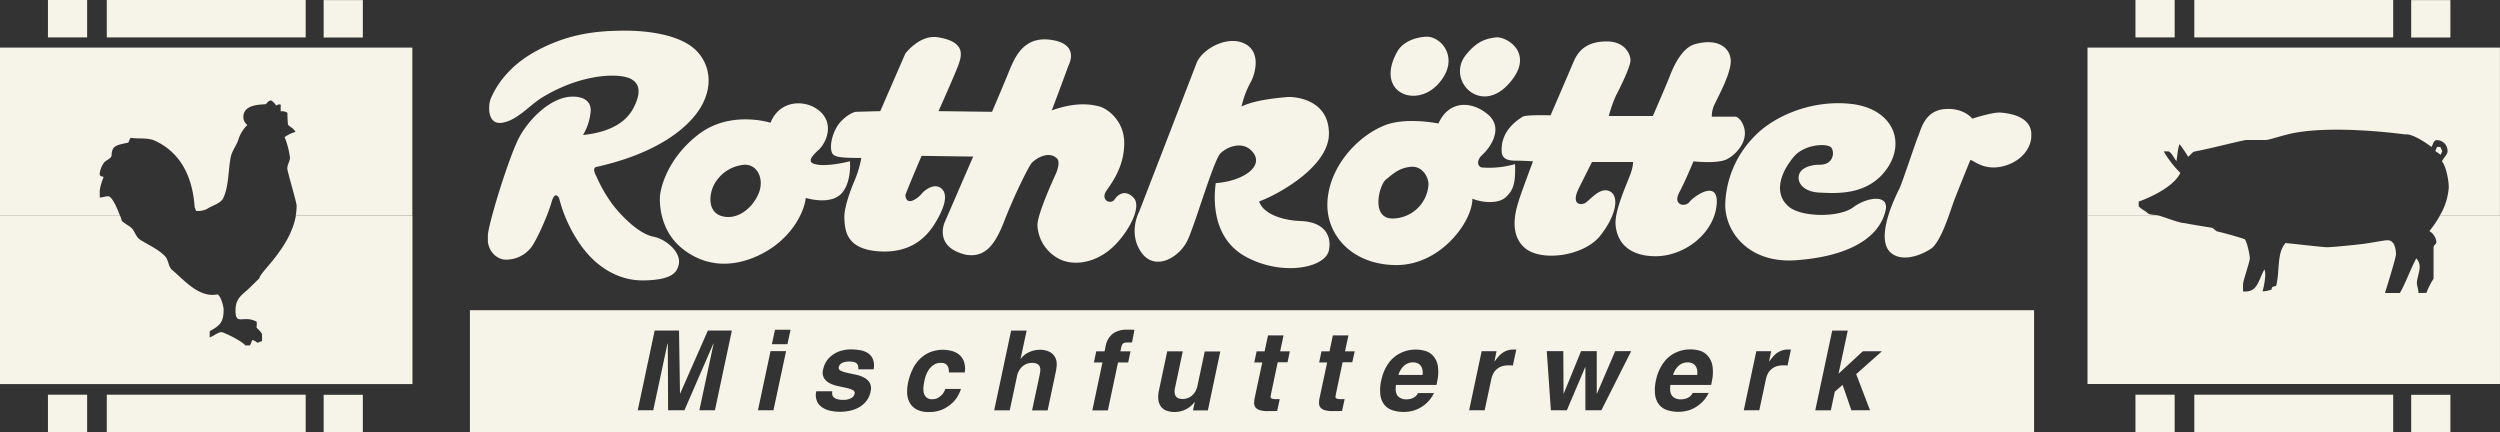 <svg xmlns="http://www.w3.org/2000/svg" viewBox="0 0 737.84 127.56"><rect x="0" y="0" width="737.84" height="127.56" fill="#333333" stroke="none"/><defs><style>      .cls-1, .cls-2 {        fill: #f6f3e8;      }      .cls-1 {        fill-rule: evenodd;      }    </style></defs><g id="Ebene_2" data-name="Ebene 2"><g id="Ebene_1-2" data-name="Ebene 1"><g><path class="cls-1" d="M419.14,107.74a2.25,2.25,0,0,0-.95-.61,3.47,3.47,0,0,0-1.1-.18,3.91,3.91,0,0,0-2.72,1,5.93,5.93,0,0,0-1.64,2.7h7.12a4.43,4.43,0,0,0-.09-1.75A2.73,2.73,0,0,0,419.14,107.74Z"></path><path class="cls-1" d="M138.69,91.55v36H600.33v-36ZM211,121.08h-4.59l4.2-19.67h-.07L202,121.08h-4.82l-.09-19.67H197l-4.2,19.67h-4.58l5-23.53h7.18l.29,18.55h.07l8.16-18.55H216Zm17.27,0H223.7l3.71-17.44H232Zm4.13-19.5h-4.59l.92-4.26h4.59ZM257.83,109h-4.49a5.93,5.93,0,0,0-.06-.84,1.47,1.47,0,0,0-.29-.73,1.64,1.64,0,0,0-.79-.53,4.41,4.41,0,0,0-1.46-.19,6,6,0,0,0-1.54.16,2.88,2.88,0,0,0-.93.41,1.62,1.62,0,0,0-.51.54,2.4,2.4,0,0,0-.23.59.93.93,0,0,0,.61,1,8.46,8.46,0,0,0,1.9.62c.78.18,1.61.36,2.51.54a9.63,9.63,0,0,1,2.44.85,4.3,4.3,0,0,1,1.69,1.55,3.51,3.51,0,0,1,.26,2.57,6.42,6.42,0,0,1-1.46,3.08,8,8,0,0,1-2.37,1.82,9.92,9.92,0,0,1-2.69.86,14.27,14.27,0,0,1-2.4.24,14.06,14.06,0,0,1-2.9-.3,6.84,6.84,0,0,1-2.45-1,4.3,4.3,0,0,1-1.56-1.86,4.8,4.8,0,0,1-.2-2.9h4.72a3.21,3.21,0,0,0,0,1,1.39,1.39,0,0,0,.46.8,2.62,2.62,0,0,0,1.07.54,6.25,6.25,0,0,0,1.77.2,4.59,4.59,0,0,0,1.49-.2,3.91,3.91,0,0,0,1-.45,1.8,1.8,0,0,0,.56-.58,2.48,2.48,0,0,0,.25-.57.92.92,0,0,0-.56-1.1,8.09,8.09,0,0,0-1.87-.64l-2.49-.54a9.2,9.2,0,0,1-2.42-.83,4.12,4.12,0,0,1-1.69-1.53,3.39,3.39,0,0,1-.25-2.6,7.31,7.31,0,0,1,.75-2,6.86,6.86,0,0,1,1.56-1.88,8.21,8.21,0,0,1,2.48-1.41,9.92,9.92,0,0,1,3.5-.56,15.07,15.07,0,0,1,2.58.22,6,6,0,0,1,2.27.83,4,4,0,0,1,1.51,1.76A5.29,5.29,0,0,1,257.83,109Zm26.91.92h-4.66A7.59,7.59,0,0,0,280,109a2.92,2.92,0,0,0-.3-.92,1.78,1.78,0,0,0-.69-.7,2.19,2.19,0,0,0-1.18-.28h-.23a3.49,3.49,0,0,0-1.88.49,5.08,5.08,0,0,0-1.38,1.23,6.83,6.83,0,0,0-.93,1.62,9.52,9.52,0,0,0-.53,1.71c-.11.48-.2,1-.29,1.68a6.43,6.43,0,0,0,0,1.86,2.8,2.8,0,0,0,.73,1.5,2.44,2.44,0,0,0,1.88.63,3.27,3.27,0,0,0,1.56-.36,4.61,4.61,0,0,0,1.14-.86,3.79,3.79,0,0,0,.74-1,3.45,3.45,0,0,0,.33-.82h4.65a10.66,10.66,0,0,1-.78,1.83,8.83,8.83,0,0,1-1.71,2.25,10.42,10.42,0,0,1-2.82,1.92,9.44,9.44,0,0,1-4.09.82,7.43,7.43,0,0,1-3.85-.84,5,5,0,0,1-2-2.13,6.48,6.48,0,0,1-.64-2.82,13,13,0,0,1,.28-2.9,17.62,17.62,0,0,1,1.31-3.89,10.79,10.79,0,0,1,2.15-3.06,9.49,9.49,0,0,1,3-2,10.19,10.19,0,0,1,3.95-.72,10.62,10.62,0,0,1,2.25.28,5.88,5.88,0,0,1,2.21,1,4.81,4.81,0,0,1,1.54,2A6.55,6.55,0,0,1,284.74,109.87Zm27-.85-2.55,12.06h-4.59l2.26-10.59c.06-.33.12-.69.16-1.08a2.62,2.62,0,0,0-.1-1.12,1.64,1.64,0,0,0-.7-.88,3,3,0,0,0-1.62-.36,4.33,4.33,0,0,0-2.79,1,5.12,5.12,0,0,0-1.67,3l-2.13,10h-4.59l5-23.53H303l-1.8,8.35h.07a4.64,4.64,0,0,1,.9-1,5.74,5.74,0,0,1,1.31-.87,8.66,8.66,0,0,1,1.6-.59,7.26,7.26,0,0,1,1.82-.23,6.66,6.66,0,0,1,2.31.38,4,4,0,0,1,1.69,1.11,3.94,3.94,0,0,1,.89,1.82A6.25,6.25,0,0,1,311.71,109Zm22.36-8h-1.28a3.41,3.41,0,0,0-.94.1,1.09,1.09,0,0,0-.54.32,1.84,1.84,0,0,0-.31.61,6.72,6.72,0,0,0-.21.9l-.16.69h3l-.69,3.28h-3l-3,14.16h-4.59l3-14.16h-2.53l.69-3.28H326l.29-1.41a6,6,0,0,1,2.21-3.85,6.85,6.85,0,0,1,4-1.13h1.52l.8.06Zm22.38,20.06h-4.39l.53-2.46h-.07a7.28,7.28,0,0,1-5.93,2.92,6.64,6.64,0,0,1-2.3-.38,3.7,3.7,0,0,1-1.64-1.16,4.2,4.2,0,0,1-.8-2,8.22,8.22,0,0,1,.18-2.89l2.43-11.47h4.59l-2.3,10.82a4.24,4.24,0,0,0-.06,1.64,1.81,1.81,0,0,0,.47,1,1.84,1.84,0,0,0,.85.48,4.56,4.56,0,0,0,1,.13,4.81,4.81,0,0,0,1.23-.18,4,4,0,0,0,1.29-.64,4.65,4.65,0,0,0,1.11-1.21,6,6,0,0,0,.76-1.94l2.13-10.06h4.59ZM380,106.92H377.1l-2,9.47c0,.26-.08.48-.1.66a.51.51,0,0,0,.12.42,1,1,0,0,0,.52.25,5.75,5.75,0,0,0,1.07.08,3.77,3.77,0,0,0,.47,0,4.4,4.4,0,0,0,.51,0l-.75,3.48-1.09.05h-1.67a7.77,7.77,0,0,1-2.34-.28,2.56,2.56,0,0,1-1.26-.76,2,2,0,0,1-.43-1.19,6.66,6.66,0,0,1,.13-1.54l2.26-10.58h-2.36l.69-3.28h2.36l1-4.72h4.59l-1,4.72h2.85Zm19.1,0h-2.85l-2,9.47c0,.26-.08.48-.1.66a.51.51,0,0,0,.12.42,1,1,0,0,0,.52.25,5.75,5.75,0,0,0,1.07.08,3.77,3.77,0,0,0,.47,0,4.63,4.63,0,0,0,.51,0l-.75,3.48-1.08.05h-1.68a7.77,7.77,0,0,1-2.34-.28,2.56,2.56,0,0,1-1.26-.76,2,2,0,0,1-.43-1.19,6.66,6.66,0,0,1,.13-1.54l2.26-10.58h-2.36l.69-3.28h2.36l1-4.72h4.59l-1,4.72h2.85Zm25.05,5.87-.2.81H412a9.73,9.73,0,0,0-.09,1.22,3.82,3.82,0,0,0,.25,1.41,2.38,2.38,0,0,0,1,1.16,3.7,3.7,0,0,0,2.08.47,4.31,4.31,0,0,0,1.92-.47A3,3,0,0,0,418.5,116h4.72a9.91,9.91,0,0,1-4.1,4.36,9.06,9.06,0,0,1-2.41.94,10.94,10.94,0,0,1-5.67-.2,5.07,5.07,0,0,1-2.42-1.59,5.89,5.89,0,0,1-1.22-3,12.69,12.69,0,0,1,.32-4.52,11.37,11.37,0,0,1,.37-1.38,14.78,14.78,0,0,1,.77-1.83,12,12,0,0,1,1.27-2A9.38,9.38,0,0,1,412,105a9.92,9.92,0,0,1,2.58-1.31,10.29,10.29,0,0,1,3.37-.51,9.85,9.85,0,0,1,2.64.38,5,5,0,0,1,2.36,1.44,6,6,0,0,1,1.4,2.93A12.39,12.39,0,0,1,424.11,112.79Zm22.35-4.89a2.72,2.72,0,0,0-.62-.07h-.66a5.85,5.85,0,0,0-2.24.38,4.32,4.32,0,0,0-1.49,1,4.45,4.45,0,0,0-.92,1.34,6.47,6.47,0,0,0-.46,1.46l-1.93,9.08h-4.59l3.7-17.44h4.39l-.62,3h.07c.32-.44.66-.87,1-1.28a7,7,0,0,1,1.18-1.12,5.67,5.67,0,0,1,1.46-.78,5.28,5.28,0,0,1,1.85-.3l.44,0,.45,0Zm26.13,13.18h-4.72l0-12.72h-.06l-5.41,12.72h-4.72l-1.21-17.44h4.88l.07,12.52h.06l5.11-12.52h4.63l0,12.52h.07l5.37-12.52h4.72Zm32.58-8.29-.2.81H493a9.73,9.73,0,0,0-.09,1.22,3.62,3.62,0,0,0,.25,1.41,2.44,2.44,0,0,0,1,1.16,3.68,3.68,0,0,0,2.08.47,4.31,4.31,0,0,0,1.92-.47,3,3,0,0,0,1.42-1.43h4.72a9.91,9.91,0,0,1-4.1,4.36,9.06,9.06,0,0,1-2.41.94,10.94,10.94,0,0,1-5.67-.2,5.07,5.07,0,0,1-2.42-1.59,5.89,5.89,0,0,1-1.22-3,12.69,12.69,0,0,1,.32-4.52,11.37,11.37,0,0,1,.37-1.38,14.78,14.78,0,0,1,.77-1.83,12,12,0,0,1,1.27-2,9.38,9.38,0,0,1,1.86-1.8,9.92,9.92,0,0,1,2.58-1.31,10.29,10.29,0,0,1,3.37-.51,9.91,9.91,0,0,1,2.64.38A5,5,0,0,1,504,105a6,6,0,0,1,1.4,2.93A12.39,12.39,0,0,1,505.17,112.79Zm22.35-4.89a2.72,2.72,0,0,0-.62-.07h-.66a5.85,5.85,0,0,0-2.24.38,4.32,4.32,0,0,0-1.49,1,4.45,4.45,0,0,0-.92,1.34,6,6,0,0,0-.46,1.46l-1.94,9.08h-4.58l3.7-17.44h4.39l-.62,3h.07c.32-.44.66-.87,1-1.28a7,7,0,0,1,1.18-1.12,5.67,5.67,0,0,1,1.46-.78,5.24,5.24,0,0,1,1.85-.3l.44,0,.45,0Zm24.35,13.18h-5.5l-2.59-7.48-2.3,2-1.18,5.51h-4.59l5-23.53h4.59l-2.72,12.71,7.18-6.62h5.63l-7.6,6.75Z"></path><path class="cls-1" d="M500.2,107.74a2.25,2.25,0,0,0-.95-.61,3.47,3.47,0,0,0-1.1-.18,3.91,3.91,0,0,0-2.72,1,5.93,5.93,0,0,0-1.64,2.7h7.11a4.27,4.27,0,0,0-.08-1.75A2.73,2.73,0,0,0,500.2,107.74Z"></path></g><path class="cls-1" d="M424.55,36.45s-9.76-2-16,.59c-8.47,3.46-16.32,12.63-16.78,22.6-.46,9.79,7.4,18.59,20.4,18.59s22.39-12.79,22.39-19.6c2.79,1.2,7.6,1.61,9.8-.39s3-4,2.78-9.81a27.57,27.57,0,0,1-9.79,1c-1.2-.21-1.8-2,.2-3.8s6.6-7.8,1.41-12-11.61-3.6-14.41,2.81m-197.14-.21s-11.8-3.8-21.2,3.4-11.2,16-11.4,18-.21,10.19,6.4,15.6,15,6.18,23.79,1.6,12.4-12.41,12.81-16.4c2.19.59,8,1.79,10.79-1.6s2.26-9.24,2.26-9.24-7.31,1.93-10.66.75c-1.8-.63-.8-2.11,1.4-4.1s4.6-7.41.6-11.2-12-3.82-14.79,3.19m-7.81,12.4c3.8-.25,6,4,4.4,8.2s-6,8.2-10.79,7-4-7.4-1.81-10.4a11.15,11.15,0,0,1,8.2-4.8m197,.59c3.2-.18,5,3,5,5.21a10.68,10.68,0,0,1-9.6,10c-7.8,1-5-9.81-3-11.41s4-3.59,7.59-3.8M184.61,9.05c6.61,0,16.4,1.2,21,6s4.8,12,0,18.39-14.39,12.41-29.4,15.79c-1.8.21-.2,2.81-.2,2.81a42.2,42.2,0,0,0,5,8.59c3,3.81,7.8,8.41,11.79,9.21s8,4.6,7.59,7.79-2.74,4.94-10.13,5.13h-1.09c-7-.19-13.4-4.07-18-10.73A42.21,42.21,0,0,1,165,58.44s-1.2-2.4-2.21,1.2-4.39,11.39-6.19,13.6a9.43,9.43,0,0,1-7,3.39c-2.36.17-5.15-1.78-5.61-5.26V69.23c.6-4.79,6.19-22.58,9-28.2S162.55,28.52,169,28.52s5.26,4.92,5.26,4.92a16,16,0,0,1-2.19,6.4c4-.4,11.59-1.8,14.8-7.8s1.39-9-3.81-9.59-14,.79-23.18,6.39c-4,2.6-7.41,6.8-11.81,7.4s-4-5.4-3.2-7.19,3.8-8.81,13.4-14,18-6,26.39-6m168.56,9.4-17,44s-3.4,6.21.6,12,11.39,1.6,13.8-3.81,7.6-23.39,9.59-25.39,7-4,9.8,0-3.19,8.2-11.2,8.8c-.41,3.2-1.79,16,9,21.79s23.41,3.19,24.41-2-2.39-8.39-8.2-8.6-11.2-2.18-12.4-5.8c4.2-1.39,20.6-9.8,20.6-20s-10.19-11-12.41-10.79-9.39.79-13.38,2.79a26.91,26.91,0,0,1,2.59-7c1-1.6,3.61-8.6-1.4-11.41s-12.59,1.21-14.4,5.41m67.6-7.6c4.58-.27,10.39,6.59,3.59,14s-19,2.21-11.79-10c1.59-2.4,4.78-3.8,8.2-4m20.58.2c3.17-.45,12.19,4.88,3.6,14-8.4,8.9-18.12-1.57-12.39-8.8,3.39-4.21,6-4.8,8.79-5.2m46.41,23.19h-13a40.55,40.55,0,0,1,2.2-6.2c1-1.79,4.21-8.39,4.21-10.2s-1.6-5.6-7-5.6-8.2,2.21-9.8,6-6.79,15.8-6.79,15.8-7.22-.21-8.2.4-6.8,4-6.2,10.6c.19,1.6,1.39,2.39,4,2.39s5.21.2,5.21.2-3.6,9.6-4.19,11.6-3.21,9.4,1.6,13.8,17.6,2.6,22.39-3.4,5.8-11.8,2.8-13.19-6,3-7.4,3.59-4,.19-1.6-4.61l3.8-7.59H482a11.84,11.84,0,0,1-.6,3c-.6,2-4.8,10.8-4.6,15.19s2.8,9.4,11.4,9.61,17.39-6.41,18.4-14.81-6.82-2.79-8-1.19-5,1-3-2.8,4.2-9.2,4.2-9.2,7,.79,9.81-.6,7.6-6.2,4.2-11.39c-1-1.2-1.4-1.21-2-1.2h-6.59a7.93,7.93,0,0,1,1-4c1.22-2.59,4.59-8.8,4.59-12.39s-3.43-7-10.58-5c-3.95,1.1-6.4,6.79-7.41,9.41s-5,11.79-5,11.79m49,14.4c-1.2-.06-5,.4-5.81,2.79s1.2,5.2,6,5.41,14.39,1,20-7.21,1.21-17.79-11-19-23,4.2-28,9.4a29.77,29.77,0,0,0-8.81,19.78c-.4,8.2,6.6,18,20.79,17S554.52,71,556.53,62c1-4.8-5.6-3.81-9.6-.8s-15.19,3-19-.21-3.41-8.59,1.2-14.38c3.19-4.21,10.4-4.41,11.39-3s.6,5.2-3.79,5m44.79-1.4s-3.81,9.39-4.8,12-3.8,12.19-6.81,14.19-8.27,3.91-11.59,1.41c-5.34-4,1.2-17,2.19-19s4.81-13.79,5.61-15.59,1.79-7.4,7.59-8,8.4,2.8,8.4,2.8,6-2,8.4-1.79,8.6,1,9,6v1.28c-.35,4.38-4.27,7.8-9,8.7-5.2,1-7.81-1.79-9-2M272,46s-3.57,8.29-4.8,11.59c.4,3.81,4.19.41,4.8-.39s3.59-3.4,5.8-1.6.79,5.8-1.41,9.59-6.6,9.61-16.8,9-10.2-6.59-10.39-9.78,2.2-9.2,2.8-10.61a32.08,32.08,0,0,0,2.21-7.18c-7.4,0-8.41-.41-8.81-2-.6-2.21.6-6.61,3-9S252.59,33,252.59,33l7.21-.2,7.4-17s4.23-5.65,9.59-4.8c8.26,1.3,7,5.4,6.2,7.8s-6,14-6,14l15.79.2s3-7,4.8-11.4,4.33-11.24,13-9.78c8.18,1.35,4.82,7.39,4.82,7.39s-3,8.19-5,13.39c7.19-2.6,11.59-1.8,14-1.2s7.4,4.21,7.4,10.8-3.21,11.2-5.2,14,1.19,4.4,2.4,2.61,3.4-2.8,5.6-.4-.8,8.39-4,12.19c-5.6,7-13.4,8.2-18,5.81a11.77,11.77,0,0,1-6.41-9.8c-.19-3.2,5.2-14.8,5.2-14.8s2-4,.4-5.19c-2.6-2.22-6.4.39-7.38,1.59s-5.22,9.8-8,17-5.7,10.81-11.2,10c-9.79-2.2-6.4-9.61-6.4-9.61l8.41-19.39Z"></path><rect class="cls-2" x="95.52" y="0.03" width="11.57" height="11.04"></rect><rect class="cls-2" x="14.15" width="11.57" height="11.04"></rect><rect class="cls-2" x="31.52" width="58.7" height="11.04"></rect><rect class="cls-2" x="95.52" y="116.52" width="11.57" height="11.04"></rect><rect class="cls-2" x="14.15" y="116.49" width="11.57" height="11.04"></rect><rect class="cls-2" x="31.52" y="116.49" width="58.7" height="11.04"></rect><rect class="cls-2" x="711.63" y="0.03" width="11.57" height="11.04"></rect><rect class="cls-2" x="630.25" width="11.57" height="11.04"></rect><rect class="cls-2" x="647.62" width="58.7" height="11.04"></rect><rect class="cls-2" x="711.63" y="116.52" width="11.57" height="11.04"></rect><rect class="cls-2" x="630.25" y="116.49" width="11.57" height="11.04"></rect><rect class="cls-2" x="647.62" y="116.49" width="58.7" height="11.04"></rect><path class="cls-1" d="M0,14.05V63.7H35.42c-.8-2.22-2.38-5.77-3.46-5.77s-1.57.39-2.52.34V56.21a15.18,15.18,0,0,1,1.15-3.94c-.34-.3-1.18-.05-1.18-1a6.75,6.75,0,0,1,1.37-3.35c.44-.6,2.17-1.17,2.17-2.14,0-2.91,1.78-3,4.84-3.68.36-.23.33-1,.8-1.43,2.45.39,5.06-.13,7.22.9C54.65,45.71,57,54.32,57.45,61.21c.23.35.2.7.53,1.06a6.67,6.67,0,0,0,3-.53c1.77-1.18,4.15-1.64,4.93-3.31,1.68-3.63,1.42-8.31,2.2-12.14.35-1.62,1.53-3.22,2.13-4.75A10.55,10.55,0,0,1,73,36.89a3,3,0,0,1-1.18-2.35c0-4.13,6.07-3.57,6.75-3.84A2,2,0,0,1,80,29.63a4.45,4.45,0,0,1,1.52,1.56,1.46,1.46,0,0,1,1.32-.33v2a2.66,2.66,0,0,1,2,.47A30.84,30.84,0,0,0,85,36.82c.65.73,1.55.91,2.21,2.11A10.2,10.2,0,0,0,84,40.47a24,24,0,0,1,1.58,6.06c0,1-.79,2.16-.79,3.14s2.75,10,2.75,11a16.71,16.71,0,0,1-.27,3h34.43V14.05Z"></path><g><path class="cls-1" d="M616.1,14.05V63.7h21.27l-.29-.09c-1.18-.31-2.61-.1-3.23-.72s-1.79-1.08-2.65-2V59.49c4-1.4,10.52-4.63,12.3-8.46a31.15,31.15,0,0,1-4.91-6.35h1.46c.87.38,1.65,2.1,2.28,2.86.27-1.1.36-3.6.93-5a40,40,0,0,1,2.54,3.71c.68-.4,1.15-1.39,2-1.55,5.28-1,14.25-3.39,15.28-3.39h5.65c1,0,5-1.42,8.25-2.05,12.58-2.44,32.85.41,32.85.41,2-.31,6,2.34,7.78,3.69.63-.94.54-2,1.68-2a3.17,3.17,0,0,1,3.07,3.29c0,1-1.24,1.91-1.64,3,1.13,1.25,2,5.39,2,7.64a18.72,18.72,0,0,1-2.68,8.4h17.78V14.05Z"></path><polygon class="cls-1" points="720.21 43.37 719.24 43.37 718.75 44.58 720.33 45.68 720.81 44.58 720.21 43.37"></polygon></g><path class="cls-1" d="M720.06,63.7A29.83,29.83,0,0,1,717,68.2a4.26,4.26,0,0,1,2.06,3.12c0,1-.82.77-.83,1.79v9.15a21.72,21.72,0,0,0-2.12,4.19h-2.33c-.06-1.38-.47-2-.47-3s.82-3.49.82-4.52a3.62,3.62,0,0,0-1-2.67c-1.9,3.6-3.13,7.29-4.84,10.21h-4.39C705.1,82.54,707.14,76,707.14,75c0-.25,0-4.1-2.46-4.1-1,0-4.75.76-7.16,1.07-3.65.47-9.68,1-10.7,1s-8.23-.83-12.25-1.25c-2.69,2.93-1.62,8.07-2.81,12.7-1.25.15-1.27.4-1.31,1a7.6,7.6,0,0,1-2.69.57,22,22,0,0,0,.78-4.43,5.43,5.43,0,0,0-.21-2.06c-1.88,3.18-1.91,6.92-6.33,6.51V83.89c0-1,2-6.62,2-7.65s-.86-5.07-1.54-5.67c-2.84-.91-5.69-1.72-8.19-2.3-.44-.27-.87-.7-1.24-1-2.82-.49-5.7-.91-8.54-1.47-.74.15-5.27-1.55-7.15-2.12H616.1v49.66H737.83V63.7Z"></path><path class="cls-1" d="M87.31,63.7c-1.69,9.53-10.73,16.71-10.73,18.4l-3.4,3.33c-2.62,2.18-3.67,3.26-3.67,6.3,0,4.52,2.4,1.1,6.26,3.24a7.61,7.61,0,0,1-.07,1.64c.46.72,1.67,1.36,1.64,2.35v1.75c-.57.05-1,.45-1.43.44a2.81,2.81,0,0,0-1.42-.79c-.32.35-.32,1.14-.77,1.57H72.36c-.81-1.25-6.39-3.91-7-3.91-1,0-2.27,1.16-3.47,1.56V97.74C65,96.07,66,95,66,91.34c0-.69-.73-3.91-1.8-4.47-5.48,1.17-10-4.38-13.31-7.12-1.28-1-1.1-3.06-2.23-4.19-2.16-2.16-5.08-3.37-7.34-4.84-1.23-.83-1.6-2.53-2.39-3.32s-2-1.27-3-2.25c-.07-.3-.23-.83-.45-1.45H0v49.66H121.73V63.7Z"></path></g></g></svg>